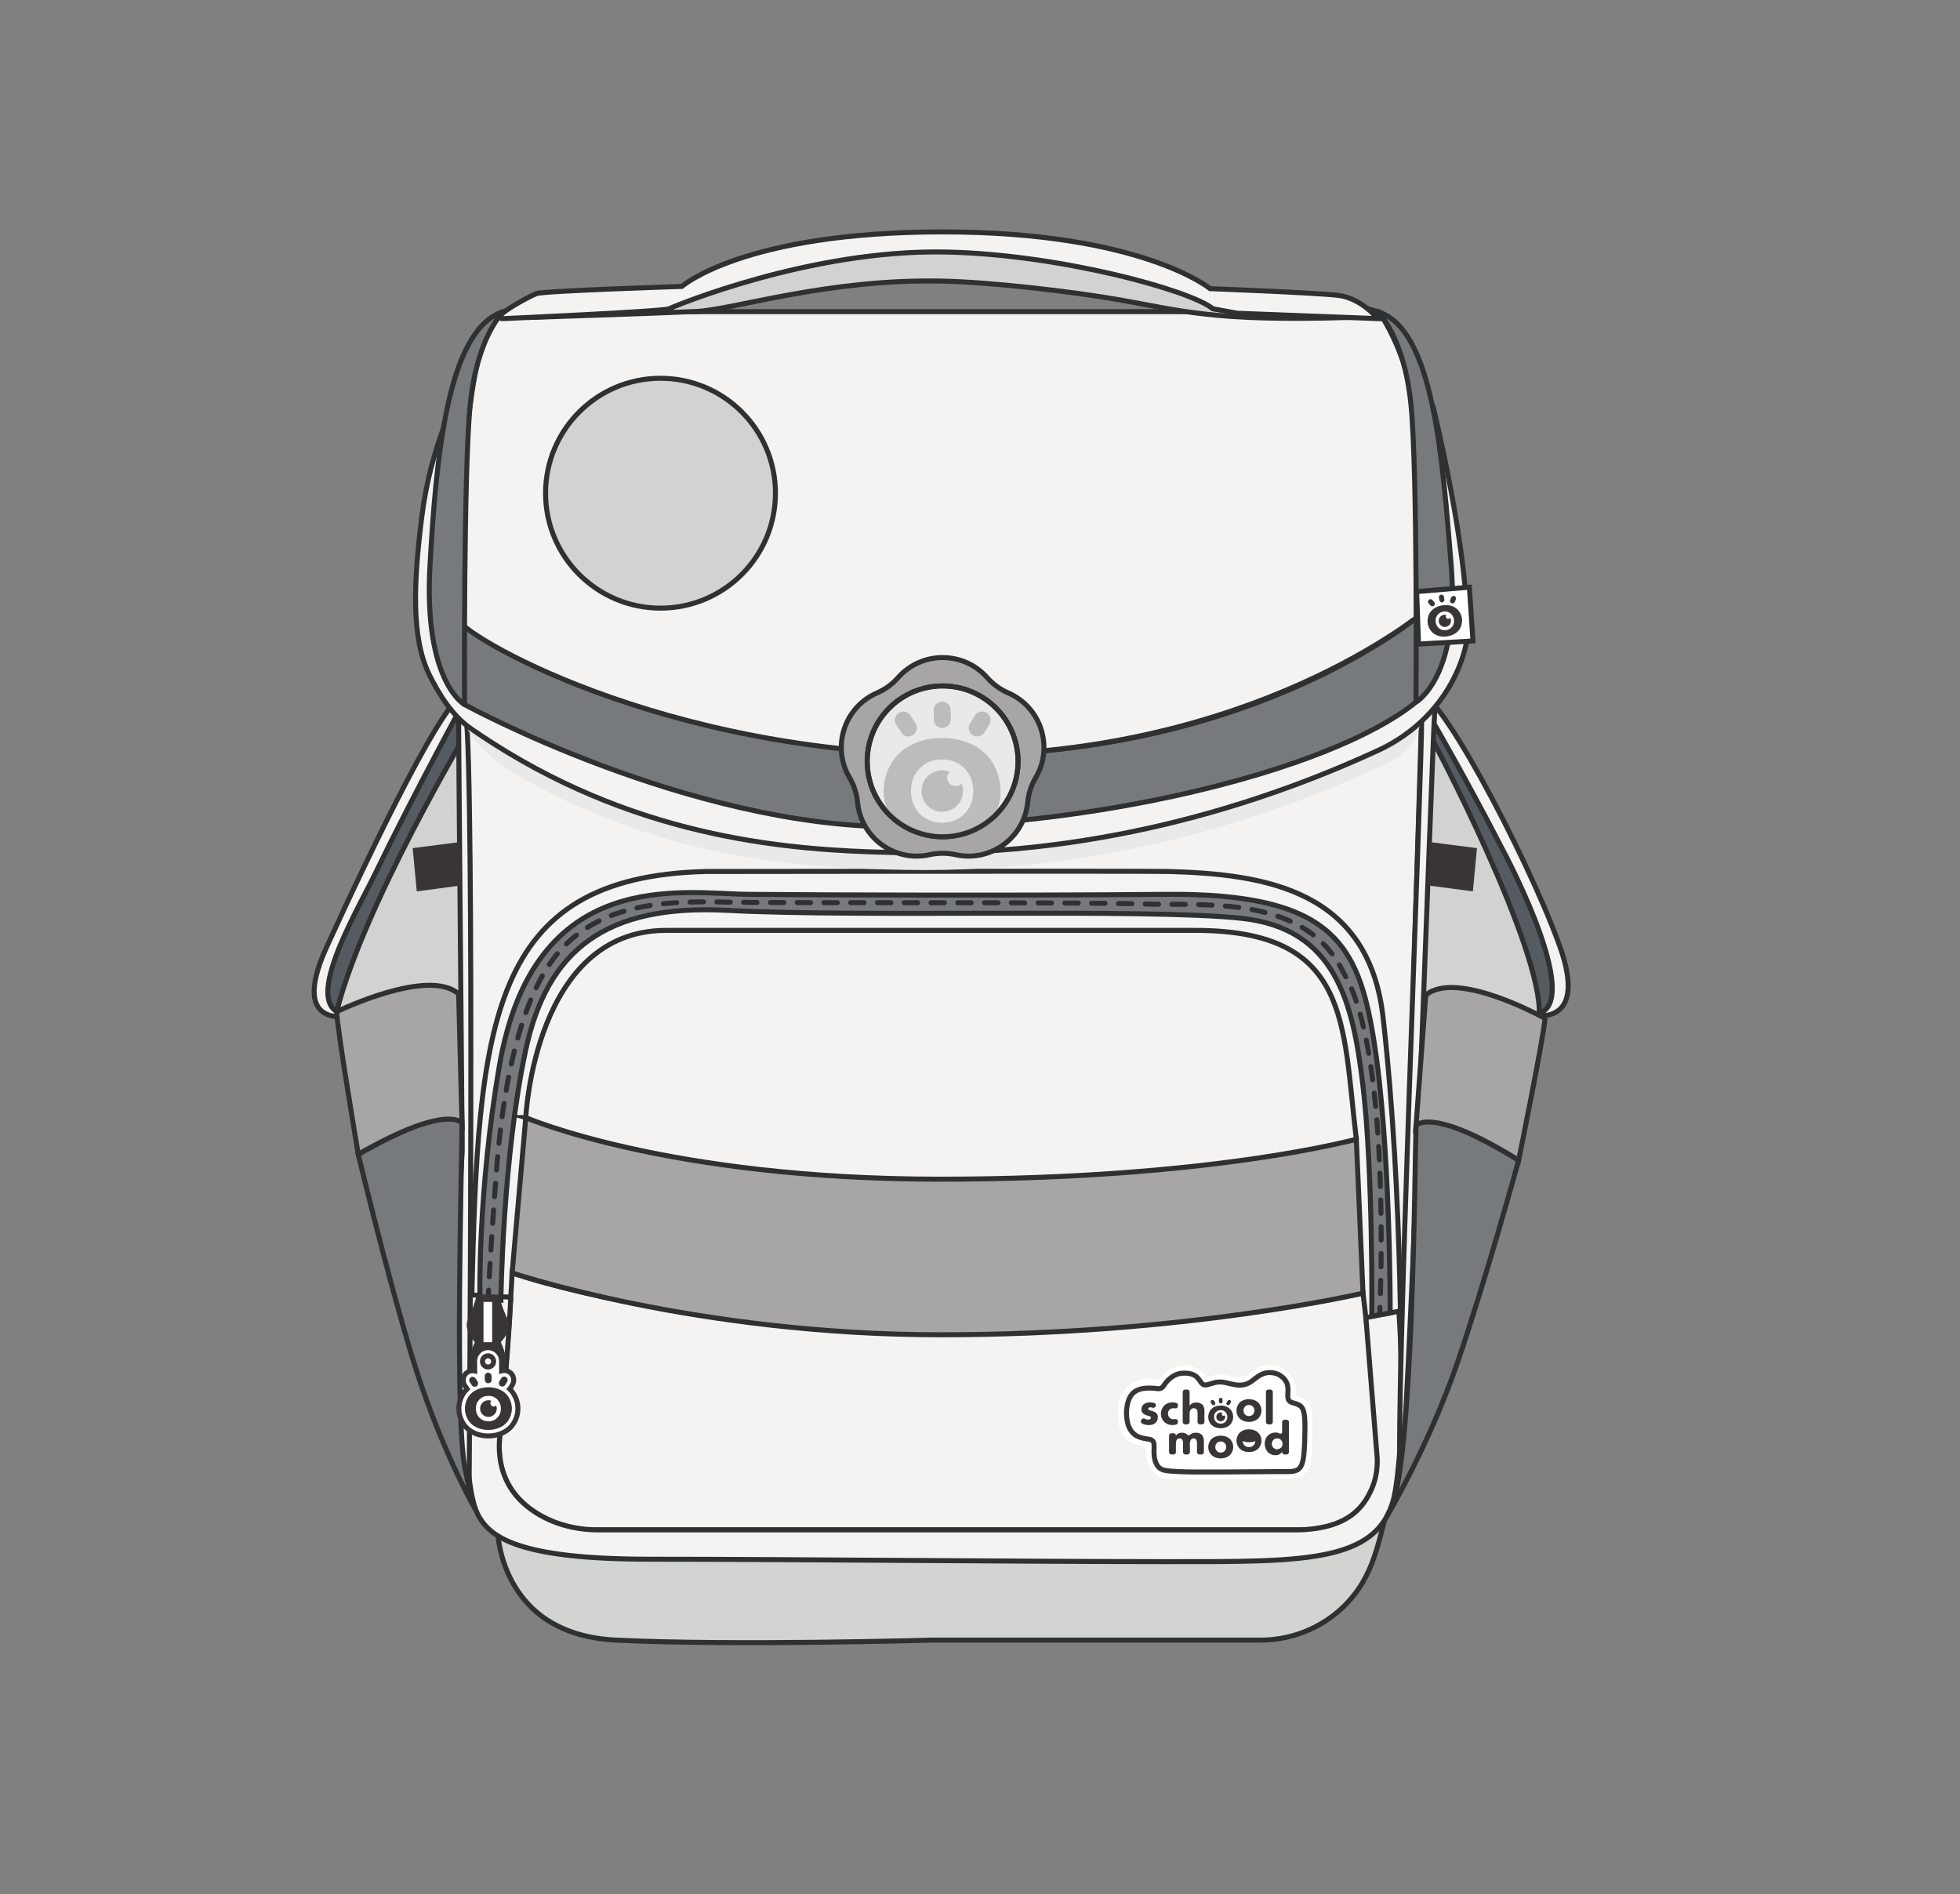 <?xml version="1.0" encoding="UTF-8" standalone="no"?>
<svg
   xmlns:dc="http://purl.org/dc/elements/1.1/"
   xmlns:cc="http://creativecommons.org/ns#"
   xmlns:rdf="http://www.w3.org/1999/02/22-rdf-syntax-ns#"
   xmlns:svg="http://www.w3.org/2000/svg"
   xmlns="http://www.w3.org/2000/svg"
   viewBox="0 0 391.053 377.947"
   height="377.947"
   width="391.053"
   xml:space="preserve"
   id="svg2"
   version="1.1"><rect x="0" y="0" width="391.053" height="377.947" fill="#808080" stroke="none"/><defs
     id="defs6"><clipPath
       id="clipPath220"
       clipPathUnits="userSpaceOnUse"><path
         id="path218"
         d="m 1523.76,1695.67 c 0,-62.35 -50.55,-112.9 -112.9,-112.9 -62.35,0 -112.89,50.55 -112.89,112.9 0,62.35 50.54,112.89 112.89,112.89 62.35,0 112.9,-50.54 112.9,-112.89 z" /></clipPath></defs><g
     transform="matrix(1.333,0,0,-1.333,0,377.947)"
     id="g10"><g
       transform="scale(0.1)"
       id="g12"><path
         id="path14"
         style="fill:#f4f4f4;fill-opacity:1;fill-rule:nonzero;stroke:none"
         d="m 700.664,860.988 96.742,7.563 60.332,418.649 110.246,122.44 h 186.096 632.4 l 166.72,-98.69 43.76,-336.059 33.13,-137.571 84.59,11.578 -19.78,466.392 -54.81,200.81 -231.71,54.44 -741.25,-12 -230.685,-42.44 -97.554,-118.89 -47.411,-242.84 9.184,-293.382" /><path
         id="path16"
         style="fill:#d2d4d1;fill-opacity:1;fill-rule:nonzero;stroke:none"
         d="m 744.395,549.18 c 0,0 -0.434,-160.27 177.625,-168.891 178.06,-8.617 471.76,0 471.76,0 h 492.68 c 62.87,0 121.7,32.699 153.43,86.981 13.78,23.582 21.13,47.261 32.17,91.582 0,0 -1.72,-48.954 -326.22,-45.09 -308.93,3.668 -789.68,0.308 -875.09,5.148 -13.59,0.77 -13.262,-0.14 -26.402,1.93 -27.625,4.351 -83.282,9.051 -99.953,28.34" /><path
         id="path18"
         style="fill:none;stroke:#2f3031;stroke-width:7.5;stroke-linecap:square;stroke-linejoin:bevel;stroke-miterlimit:10;stroke-dasharray:none;stroke-opacity:1"
         d="m 744.395,549.18 c 0,0 -0.434,-160.27 177.625,-168.891 178.06,-8.617 471.76,0 471.76,0 h 492.68 c 62.87,0 121.7,32.699 153.43,86.981 13.78,23.582 21.13,47.261 32.17,91.582 0,0 -1.72,-48.954 -326.22,-45.09 -308.93,3.668 -789.68,0.308 -875.09,5.148 -13.59,0.77 -13.262,-0.14 -26.402,1.93 -27.625,4.351 -83.282,9.051 -99.953,28.34 z" /><path
         id="path20"
         style="fill:#d3d2d2;fill-opacity:1;fill-rule:nonzero;stroke:none"
         d="m 503.969,1320.99 8.785,77.26 173.719,349.05 10.769,-436.04 -193.273,9.73" /><path
         id="path22"
         style="fill:#d3d2d2;fill-opacity:1;fill-rule:nonzero;stroke:none"
         d="m 2312.42,1310.95 -16.83,102.2 -148.56,333.08 -24.13,-434.97 189.52,-0.31" /><path
         id="path24"
         style="fill:#565a61;fill-opacity:1;fill-rule:nonzero;stroke:none"
         d="m 713.793,1764.33 -20.723,29.04 c 0,0 -225.375,-426.3 -216.343,-448.02 9.027,-21.72 27.242,-24.36 27.242,-24.36 39.465,157.93 196.785,421.31 196.785,421.31 0,0 -5.09,19.38 13.039,22.03" /><path
         id="path26"
         style="fill:none;stroke:#2f3031;stroke-width:7.5;stroke-linecap:round;stroke-linejoin:miter;stroke-miterlimit:10;stroke-dasharray:none;stroke-opacity:1"
         d="m 713.793,1764.33 -20.723,29.04 c 0,0 -225.375,-426.3 -216.343,-448.02 9.027,-21.72 27.242,-24.36 27.242,-24.36 39.465,157.93 196.785,421.31 196.785,421.31 0,0 -5.09,19.38 13.039,22.03 z" /><path
         id="path28"
         style="fill:#f4f3f2;fill-opacity:1;fill-rule:nonzero;stroke:none"
         d="m 699.23,1793.37 c -20.722,29.04 -149.695,-242.66 -210.195,-375.31 -60.496,-132.66 43.863,-101.48 43.863,-101.48 -96.441,-9.19 -1.847,147.92 29.379,212.44 58.715,121.31 136.953,264.35 136.953,264.35" /><path
         id="path30"
         style="fill:none;stroke:#2f3031;stroke-width:7.5;stroke-linecap:round;stroke-linejoin:miter;stroke-miterlimit:10;stroke-dasharray:none;stroke-opacity:1"
         d="m 699.23,1793.37 c -20.722,29.04 -149.695,-242.66 -210.195,-375.31 -60.496,-132.66 43.863,-101.48 43.863,-101.48 -96.441,-9.19 -1.847,147.92 29.379,212.44 58.715,121.31 136.953,264.35 136.953,264.35 z" /><path
         id="path32"
         style="fill:#565a61;fill-opacity:1;fill-rule:nonzero;stroke:none"
         d="m 2114.68,1764.33 20.72,29.04 c 0,0 211.78,-385.66 204.12,-438.26 -3.39,-23.28 -35.73,-39.82 -35.73,-39.82 6.22,96.26 -155.76,410.05 -176.14,441.71 0,0 5.16,4.68 -12.97,7.33" /><path
         id="path34"
         style="fill:none;stroke:#2f3031;stroke-width:7.5;stroke-linecap:round;stroke-linejoin:miter;stroke-miterlimit:10;stroke-dasharray:none;stroke-opacity:1"
         d="m 2114.68,1764.33 20.72,29.04 c 0,0 211.78,-385.66 204.12,-438.26 -3.39,-23.28 -35.73,-39.82 -35.73,-39.82 6.22,96.26 -155.76,410.05 -176.14,441.71 0,0 5.16,4.68 -12.97,7.33 z" /><path
         id="path36"
         style="fill:#f4f3f2;fill-opacity:1;fill-rule:nonzero;stroke:none"
         d="m 2122.49,1793.37 c 20.73,29.04 161.45,-235.1 211.28,-372.12 47.09,-129.49 -44.94,-104.67 -44.94,-104.67 97.11,-5.63 -41.51,250.36 -41.51,250.36 -60.48,117.81 -124.83,226.43 -124.83,226.43" /><path
         id="path38"
         style="fill:none;stroke:#2f3031;stroke-width:7.5;stroke-linecap:round;stroke-linejoin:miter;stroke-miterlimit:10;stroke-dasharray:none;stroke-opacity:1"
         d="m 2122.49,1793.37 c 20.73,29.04 161.45,-235.1 211.28,-372.12 47.09,-129.49 -44.94,-104.67 -44.94,-104.67 97.11,-5.63 -41.51,250.36 -41.51,250.36 -60.48,117.81 -124.83,226.43 -124.83,226.43" /><path
         id="path40"
         style="fill:#f4f3f2;fill-opacity:1;fill-rule:nonzero;stroke:none"
         d="m 766.508,929.961 c 0,0 473.752,-171.16 1273.582,-30.34 l 29.08,-247.742 c 0,0 19.7,-106.629 -122.48,-106.629 -142.18,0 -1092.19,0 -1092.19,0 0,0 -119.254,12.922 -106.328,142.18 12.926,129.25 18.336,242.531 18.336,242.531" /><path
         id="path42"
         style="fill:none;stroke:#2f3031;stroke-width:7.5;stroke-linecap:round;stroke-linejoin:miter;stroke-miterlimit:10;stroke-dasharray:none;stroke-opacity:1"
         d="m 766.508,929.961 c 0,0 473.752,-171.16 1273.582,-30.34 l 29.08,-247.742 c 0,0 19.7,-106.629 -122.48,-106.629 -142.18,0 -1092.19,0 -1092.19,0 0,0 -119.254,12.922 -106.328,142.18 12.926,129.25 18.336,242.531 18.336,242.531 z" /><path
         id="path44"
         style="fill:#a7a5a6;fill-opacity:1;fill-rule:nonzero;stroke:none"
         d="M 786.949,1162.43 766.508,929.961 c 0,0 274.642,-92.641 641.782,-92.641 367.14,0 631.8,62.301 631.8,62.301 l -10,230.499 c 0,0 -621.86,-149.108 -1243.141,32.31" /><path
         id="path46"
         style="fill:none;stroke:#2f3031;stroke-width:7.5;stroke-linecap:round;stroke-linejoin:miter;stroke-miterlimit:10;stroke-dasharray:none;stroke-opacity:1"
         d="M 786.949,1162.43 766.508,929.961 c 0,0 274.642,-92.641 641.782,-92.641 367.14,0 631.8,62.301 631.8,62.301 l -10,230.499 c 0,0 -621.86,-149.108 -1243.141,32.31 z" /><path
         id="path48"
         style="fill:#f4f3f2;fill-opacity:1;fill-rule:nonzero;stroke:none"
         d="m 764.492,893.539 -67.25,3.922 c 0,0 -11.144,-268.039 16.977,-327.082 17.789,-37.359 63.781,-68.988 259.816,-68.988 196.035,0 570.025,-3.629 770.165,-3.653 214.9,-0.019 327.44,-3.117 344.67,108.903 17.23,112.019 4.82,265.91 4.82,265.91 l -49.29,-9.563 16.17,-201.16 c 2.18,-18.519 0.18,-37.488 -7.25,-54.59 -12.96,-29.84 -37.85,-61.988 -116.63,-61.988 H 895.938 c -25.93,0 -51.805,4.852 -75.329,15.75 -37.671,17.461 -80,53.461 -72.437,126.43 13.238,127.679 16.32,206.109 16.32,206.109" /><path
         id="path50"
         style="fill:none;stroke:#2f3031;stroke-width:7.5;stroke-linecap:round;stroke-linejoin:miter;stroke-miterlimit:10;stroke-dasharray:none;stroke-opacity:1"
         d="m 764.492,893.539 -67.25,3.922 c 0,0 -11.144,-268.039 16.977,-327.082 17.789,-37.359 63.781,-68.988 259.816,-68.988 196.035,0 570.025,-3.629 770.165,-3.653 214.9,-0.019 327.44,-3.117 344.67,108.903 17.23,112.019 4.82,265.91 4.82,265.91 l -49.29,-9.563 16.17,-201.16 c 2.18,-18.519 0.18,-37.488 -7.25,-54.59 -12.96,-29.84 -37.85,-61.988 -116.63,-61.988 H 895.938 c -25.93,0 -51.805,4.852 -75.329,15.75 -37.671,17.461 -80,53.461 -72.437,126.43 13.238,127.679 16.32,206.109 16.32,206.109 z" /><path
         id="path52"
         style="fill:#f4f3f2;fill-opacity:1;fill-rule:nonzero;stroke:none"
         d="M 2096.53,737.512 2127.65,1757 c -79.71,-43.09 -379.15,-187.42 -719.36,-187.42 -340.21,0 -711.048,198.19 -711.048,198.19 0,0 4.145,-198.19 1.988,-295.13 l 7.004,-575.179 c 9.5,405.999 25.239,625.389 350.226,633.339 0,0 659.74,0.92 693.12,0 143.94,-3.94 298.94,-27.69 320.52,-218.25 31.28,-276.22 26.43,-575.038 26.43,-575.038" /><path
         id="path54"
         style="fill:none;stroke:#2f3031;stroke-width:7.5;stroke-linecap:round;stroke-linejoin:miter;stroke-miterlimit:10;stroke-dasharray:none;stroke-opacity:1"
         d="M 2096.53,737.512 2127.65,1757 c -79.71,-43.09 -379.15,-187.42 -719.36,-187.42 -340.21,0 -711.048,198.19 -711.048,198.19 0,0 4.145,-198.19 1.988,-295.13 l 7.004,-575.179 c 9.5,405.999 25.239,625.389 350.226,633.339 0,0 659.74,0.92 693.12,0 143.94,-3.94 298.94,-27.69 320.52,-218.25 31.28,-276.22 26.43,-575.038 26.43,-575.038 z" /><path
         id="path56"
         style="fill:#f4f3f2;fill-opacity:1;fill-rule:nonzero;stroke:none"
         d="m 697.242,1767.77 c 0,0 -10.769,11.85 -10.769,-20.47 0,-32.31 5.382,-634.95 5.382,-634.95 0,0 -32.164,-509.799 10.364,-489.909 0,0 8.265,1044.869 -4.977,1145.329" /><path
         id="path58"
         style="fill:none;stroke:#2f3031;stroke-width:7.5;stroke-linecap:round;stroke-linejoin:miter;stroke-miterlimit:10;stroke-dasharray:none;stroke-opacity:1"
         d="m 697.242,1767.77 c 0,0 -10.769,11.85 -10.769,-20.47 0,-32.31 5.382,-634.95 5.382,-634.95 0,0 -32.164,-509.799 10.364,-489.909 0,0 8.265,1044.869 -4.977,1145.329 z" /><path
         id="path60"
         style="fill:#f4f3f2;fill-opacity:1;fill-rule:nonzero;stroke:none"
         d="m 2127.65,1757 c 0,0 21.49,28.56 19.53,8.84 -2.76,-27.95 -41.77,-1175.91 -51.06,-1126.59 -8.88,47.059 33.68,1081.12 31.53,1117.75" /><path
         id="path62"
         style="fill:none;stroke:#2f3031;stroke-width:7.5;stroke-linecap:round;stroke-linejoin:miter;stroke-miterlimit:10;stroke-dasharray:none;stroke-opacity:1"
         d="m 2127.65,1757 c 0,0 21.49,28.56 19.53,8.84 -2.76,-27.95 -41.77,-1175.91 -51.06,-1126.59 -8.88,47.059 33.68,1081.12 31.53,1117.75 z" /><path
         id="path64"
         style="fill:#767a7c;fill-opacity:1;fill-rule:nonzero;stroke:none"
         d="m 697.242,631.762 8.992,-46.332 c 0,0 -50.461,90.691 -89.238,218.32 -38.777,127.641 -80.781,303.75 -80.781,303.75 0,0 154.894,88.89 155.265,46.87 0.375,-42.02 -11.953,-459.64 5.762,-522.608" /><path
         id="path66"
         style="fill:none;stroke:#2f3031;stroke-width:7.5;stroke-linecap:round;stroke-linejoin:miter;stroke-miterlimit:10;stroke-dasharray:none;stroke-opacity:1"
         d="m 697.242,631.762 8.992,-46.332 c 0,0 -50.461,90.691 -89.238,218.32 -38.777,127.641 -80.781,303.75 -80.781,303.75 0,0 154.894,88.89 155.265,46.87 0.375,-42.02 -11.953,-459.64 5.762,-522.608 z" /><path
         id="path68"
         style="fill:#a7a5a6;fill-opacity:1;fill-rule:nonzero;stroke:none"
         d="m 503.969,1320.99 c 0,0 137.582,67.01 182.504,26.4 l 5.007,-193.02 c 0,0 -21.492,30.01 -155.265,-46.87 0,0 -32.246,191.15 -32.246,213.49" /><path
         id="path70"
         style="fill:none;stroke:#2f3031;stroke-width:7.5;stroke-linecap:round;stroke-linejoin:miter;stroke-miterlimit:10;stroke-dasharray:none;stroke-opacity:1"
         d="m 503.969,1320.99 c 0,0 137.582,67.01 182.504,26.4 l 5.007,-193.02 c 0,0 -21.492,30.01 -155.265,-46.87 0,0 -32.246,191.15 -32.246,213.49 z" /><path
         id="path72"
         style="fill:#767a7c;fill-opacity:1;fill-rule:nonzero;stroke:none"
         d="m 2079.1,571.281 -3.99,-6.859 c 0,0 64.03,107.09 107.05,233.359 43.03,126.258 90.9,300.869 90.9,300.869 0,0 -151.84,94.02 -153.62,52.04 -1.78,-41.99 -3.71,-523.62 -40.34,-579.409" /><path
         id="path74"
         style="fill:none;stroke:#2f3031;stroke-width:7.5;stroke-linecap:round;stroke-linejoin:bevel;stroke-miterlimit:10;stroke-dasharray:none;stroke-opacity:1"
         d="m 2079.1,571.281 -3.99,-6.859 c 0,0 64.03,107.09 107.05,233.359 43.03,126.258 90.9,300.869 90.9,300.869 0,0 -151.84,94.02 -153.62,52.04 -1.78,-41.99 -3.71,-523.62 -40.34,-579.409 z" /><path
         id="path76"
         style="fill:#a7a5a6;fill-opacity:1;fill-rule:nonzero;stroke:none"
         d="m 2312.42,1310.95 c 0,0 -132.17,73.89 -178.42,34.8 l -14.56,-195.06 c 0,0 22.49,29.27 153.62,-52.04 0,0 38.62,189.97 39.36,212.3" /><path
         id="path78"
         style="fill:none;stroke:#2f3031;stroke-width:7.5;stroke-linecap:round;stroke-linejoin:miter;stroke-miterlimit:10;stroke-dasharray:none;stroke-opacity:1"
         d="m 2312.42,1310.95 c 0,0 -132.17,73.89 -178.42,34.8 l -14.56,-195.06 c 0,0 22.49,29.27 153.62,-52.04 0,0 38.62,189.97 39.36,212.3 z" /><path
         id="path80"
         style="fill:#e9e9e9;fill-opacity:1;fill-rule:nonzero;stroke:none"
         d="m 664.953,2172.21 c -13.918,-37.15 -27.105,-83.3 -33.781,-137.14 -15.442,-124.56 48.035,-233.17 69.582,-292.77 8.168,-15.4 29.996,-42.62 80.129,-71.2 225.677,-128.66 443.017,-135.35 575.177,-137.87 313.29,-5.99 569.14,87.98 723.24,161.01 25.28,11.98 43.08,35.56 47.51,63.19 6.91,43.14 12.78,111.22 -3.08,174.62 0,0 65.91,79.85 21.8,267.05 L 664.953,2172.21" /><path
         id="path82"
         style="fill:#ffffff;fill-opacity:1;fill-rule:nonzero;stroke:none"
         d="m 1941.76,745.738 c -0.6,0.16 -1.2,0.282 -1.76,0.41 0,2.981 0,6.391 0,7.122 0,21.55 -17.52,39.07 -39.05,39.07 h -2 c -15.74,-0.469 -25.87,-9.91 -31.31,-14.981 -0.75,-0.699 -1.61,-1.5 -2.01,-1.808 -1.03,-0.821 -4.73,-2 -10.77,-2 -1.33,0 -2.66,0.058 -3.94,0.187 -2.04,0.192 -4.33,0.742 -7.04,1.391 -4.77,1.152 -10.69,2.562 -18.13,2.562 -6.59,0 -12.28,-1.781 -16.89,-3.203 -0.6,-0.168 -1.16,-0.359 -1.86,-0.566 -0.02,0.027 -0.07,0.066 -0.13,0.148 l -0.1,0.102 c -5.59,5.867 -15.98,16.816 -32.79,17.156 h -0.9 c -20.29,0 -30.92,-12.988 -37.26,-20.758 l -0.15,-0.199 c -0.2,-0.242 -0.42,-0.5 -0.63,-0.762 -0.92,0.071 -2.12,0.34 -2.53,0.461 -5.22,1.219 -10.43,1.91 -15.12,1.95 H 1717 c -10.29,0 -20.31,-4.231 -28.97,-12.27 -9.33,-8.578 -14.39,-20.309 -14.25,-32.922 v -0.226 c -0.02,-0.911 -0.08,-3.391 -0.09,-4.782 l -0.01,-1.121 c -0.13,-11.14 -0.34,-31.84 16.4,-42.75 7.31,-4.758 15.7,-7.5 25.06,-8.14 0,-0.797 0,-1.457 0,-1.848 0,-0.34 0,-0.563 0,-0.563 0,0 0,0 0,0.012 l 0.01,-0.238 c 0.03,-0.66 0.09,-1.422 0.11,-2.313 0.22,-4.879 0.53,-11.55 2.08,-16.898 1.55,-5.313 6.62,-18.313 20.03,-24.031 6,-2.559 15.72,-2.801 15.82,-2.801 h 0.32 c 2.99,0 34.71,-0.027 70.24,-0.027 43.46,0 97.37,0.039 107.66,0.218 l 0.32,0.008 c 14.07,0 25.12,9.551 28.76,18.973 2.55,6.621 3.71,32.379 3.71,39.308 v 29.821 c 0,12.218 0,30.711 -22.44,36.308" /><path
         id="path84"
         style="fill:#393536;fill-opacity:1;fill-rule:nonzero;stroke:none"
         d="m 1842.55,737.68 c -0.15,0.711 -0.58,1.332 -1.18,1.711 -0.63,0.41 -1.34,0.539 -2.05,0.379 -0.72,-0.141 -1.33,-0.571 -1.72,-1.188 l -1.57,-2.492 c -0.4,-0.61 -0.53,-1.352 -0.38,-2.051 0.17,-0.711 0.58,-1.32 1.21,-1.73 0.43,-0.278 0.95,-0.418 1.48,-0.418 0.93,0 1.78,0.468 2.27,1.25 l 1.56,2.5 c 0.4,0.597 0.53,1.328 0.38,2.039" /><path
         id="path86"
         style="fill:#393536;fill-opacity:1;fill-rule:nonzero;stroke:none"
         d="m 1816.99,738.602 c -0.4,0.597 -1.02,1.019 -1.72,1.168 -0.7,0.16 -1.44,0.031 -2.06,-0.379 -0.61,-0.379 -1.03,-1 -1.18,-1.711 -0.16,-0.711 -0.03,-1.442 0.37,-2.039 l 1.62,-2.5 c 0.5,-0.782 1.37,-1.25 2.29,-1.25 0.53,0 1.04,0.14 1.48,0.418 0.62,0.41 1.03,1.019 1.2,1.73 0.14,0.699 0.01,1.441 -0.39,2.051 l -1.61,2.512" /><path
         id="path88"
         style="fill:#393536;fill-opacity:1;fill-rule:nonzero;stroke:none"
         d="m 1829.01,742.25 c -0.5,0.5 -1.18,0.762 -1.95,0.781 -0.71,-0.011 -1.4,-0.312 -1.91,-0.84 -0.5,-0.5 -0.78,-1.191 -0.78,-1.921 l 0.05,-2.989 c 0.02,-0.929 0.49,-1.793 1.28,-2.281 0.43,-0.281 0.93,-0.41 1.45,-0.41 h 0.03 c 0.72,0.019 1.4,0.301 1.92,0.82 0.51,0.539 0.79,1.211 0.76,1.942 l -0.02,2.976 c -0.02,0.731 -0.3,1.422 -0.83,1.922" /><path
         id="path90"
         style="fill:#393536;fill-opacity:1;fill-rule:nonzero;stroke:none"
         d="m 1753.3,690 h 3.28 c 1.93,0 3.47,-1.559 3.47,-3.469 0,-0.062 0.09,-0.101 0.14,-0.019 2.63,3.789 6.4,4.277 8.8,4.277 1.35,0 3.85,-0.141 5.99,-1.437 0.68,-0.403 1.32,-0.883 1.88,-1.461 1.17,-1.2 3.08,-1.25 4.34,-0.172 0.49,0.453 1.05,0.883 1.71,1.269 2.23,1.352 4.28,1.801 6.78,1.801 3.87,0 7,-1.141 8.93,-3 3.07,-2.937 3.29,-7.219 3.29,-9.5 v -16.641 c 0,-1.929 -1.59,-3.5 -3.52,-3.5 h -3.25 c -1.94,0 -3.51,1.571 -3.51,3.5 v 12.641 c 0,1.641 0,4.492 -1.37,6.199 -0.84,1.071 -2.22,1.731 -3.71,1.731 -1.71,0 -3.14,-0.797 -4,-1.93 -1.35,-1.73 -1.57,-4.219 -1.57,-6.301 v -12.34 c 0,-1.929 -1.58,-3.5 -3.52,-3.5 h -3.23 c -1.95,0 -3.53,1.571 -3.53,3.5 v 13.051 c 0,2.16 -0.09,4.672 -1.65,6.231 -1.07,1.07 -2.36,1.289 -3.43,1.289 -1.36,0 -2.58,-0.379 -3.57,-1.289 -1.94,-1.86 -2,-5.442 -2,-6.508 v -12.774 c 0,-1.929 -1.57,-3.5 -3.53,-3.5 h -3.22 c -1.96,0 -3.54,1.571 -3.54,3.5 v 24.832 c 0,1.95 1.58,3.52 3.54,3.52" /><path
         id="path92"
         style="fill:#393536;fill-opacity:1;fill-rule:nonzero;stroke:none"
         d="m 1841.06,657.449 c -2.86,-2.859 -7.71,-5.148 -13.93,-5.148 -6.22,0 -11.08,2.289 -13.94,5.148 -3.21,3.211 -4.79,7.789 -4.79,11.86 0,4.082 1.58,8.652 4.79,11.851 2.86,2.86 7.72,5.149 13.94,5.149 6.22,0 11.07,-2.289 13.93,-5.149 3.21,-3.199 4.79,-7.769 4.79,-11.851 0,-4.071 -1.58,-8.649 -4.79,-11.86 m -19.72,17.86 c -1.51,-1.489 -2.35,-3.43 -2.35,-6 0,-2.93 1.13,-4.778 2.35,-6 1.29,-1.289 3.14,-2.278 5.85,-2.278 2.29,0 4.22,0.789 5.73,2.278 1.49,1.5 2.35,3.429 2.35,6 0,2.57 -0.86,4.511 -2.35,6 -1.51,1.5 -3.44,2.281 -5.79,2.281 -2.36,0 -4.29,-0.781 -5.79,-2.281" /><path
         id="path94"
         style="fill:#393536;fill-opacity:1;fill-rule:nonzero;stroke:none"
         d="m 1883.34,690.691 c -2.85,2.86 -7.71,5.149 -13.93,5.149 -6.2,0 -11.06,-2.289 -13.92,-5.149 -3.21,-3.222 -4.79,-7.781 -4.79,-11.863 0,-4.078 1.58,-8.629 4.79,-11.848 2.86,-2.871 7.72,-5.152 13.92,-5.152 6.22,0 11.08,2.281 13.93,5.152 3.21,3.219 4.79,7.77 4.79,11.848 0,4.082 -1.58,8.641 -4.79,11.863 m -7.17,-18.882 c -1.74,-1.75 -4,-2.668 -6.67,-2.668 -3.18,0 -5.35,1.16 -6.86,2.668 -1.34,1.339 -2.56,3.351 -2.71,6.429 2.33,-1.09 5.71,-1.758 9.48,-1.758 3.77,0 7.16,0.668 9.49,1.758 -0.13,-2.718 -1.09,-4.797 -2.73,-6.429" /><path
         id="path96"
         style="fill:#393536;fill-opacity:1;fill-rule:nonzero;stroke:none"
         d="m 1925.68,658.148 h -3.09 c -1.99,0 -3.6,1.602 -3.6,3.614 0,0.066 -0.1,0.097 -0.15,0.039 -1.6,-2.242 -4.46,-4.742 -9.93,-4.742 -4.71,0 -8.15,1.5 -10.93,4.371 -3.28,3.289 -5,7.859 -5,12.781 0,5.277 1.93,9.641 5,12.57 2.78,2.641 6.72,4.289 11.08,4.289 2.13,0 4.42,-0.422 6.44,-1.558 1.56,-0.883 3.49,0.207 3.49,2.008 v 15.082 c 0,2 1.61,3.609 3.6,3.609 h 3.09 c 1.99,0 3.59,-1.609 3.59,-3.609 v -44.84 c 0,-2.012 -1.6,-3.614 -3.59,-3.614 m -19.62,21.922 c -1.51,-1.422 -2.5,-3.492 -2.5,-6.082 0,-2.34 0.99,-4.418 2.5,-5.84 1.57,-1.5 3.58,-2.218 5.36,-2.218 1.93,0 4.21,0.789 5.86,2.359 1.21,1.133 2.35,3.063 2.35,5.699 0,2.742 -1.06,4.571 -2.29,5.864 -1.63,1.707 -3.56,2.367 -5.78,2.367 -2.07,0 -3.85,-0.571 -5.5,-2.149" /><path
         id="path98"
         style="fill:#393536;fill-opacity:1;fill-rule:nonzero;stroke:none"
         d="m 1729.3,729.602 c -0.88,-1.422 -2.63,-2 -4.21,-1.442 -0.98,0.36 -2.03,0.57 -3.09,0.57 -1.06,0 -2.28,-0.269 -2.92,-0.91 -0.36,-0.359 -0.64,-0.941 -0.64,-1.429 0,-0.731 0.5,-1.153 1.01,-1.442 0.7,-0.418 1.78,-0.64 3.05,-1.058 l 2.72,-0.86 c 1.8,-0.562 3.65,-1.269 5.28,-2.793 1.86,-1.707 2.51,-3.636 2.51,-6.066 0,-4.211 -1.85,-6.922 -3.28,-8.352 -3.15,-3.14 -7,-3.648 -10.36,-3.648 -3.28,0 -6.78,0.558 -10.1,2.437 -1.75,1.012 -2.29,3.243 -1.2,4.93 l 0.61,1 c 0.99,1.59 3.14,2.082 4.78,1.141 0.25,-0.141 0.47,-0.258 0.7,-0.36 1.43,-0.73 2.93,-1.019 4.28,-1.019 0.64,0 2.29,0 3.21,0.711 0.64,0.508 1.08,1.308 1.08,2.09 0,0.558 -0.23,1.277 -1.15,1.859 -0.7,0.41 -1.63,0.699 -3.14,1.141 l -2.58,0.789 c -1.86,0.55 -3.79,1.558 -5.14,2.929 -1.49,1.571 -2.28,3.352 -2.28,5.782 0,3.07 1.2,5.636 3.08,7.347 2.84,2.66 6.7,3.223 9.63,3.223 2.53,0 4.65,-0.363 6.47,-0.902 2.22,-0.68 3.18,-3.282 1.95,-5.25 l -0.27,-0.418" /><path
         id="path100"
         style="fill:#393536;fill-opacity:1;fill-rule:nonzero;stroke:none"
         d="m 1763.09,730.609 c 0,-2.25 -2.1,-3.949 -4.29,-3.429 -0.92,0.23 -1.75,0.281 -2.44,0.281 -3.22,0 -5.13,-1.582 -5.85,-2.289 -1.35,-1.371 -2.36,-3.41 -2.36,-6 0,-2.352 0.86,-4.363 2.15,-5.703 1.57,-1.731 3.92,-2.59 6.2,-2.59 0.68,0 1.41,0.082 2.21,0.25 2.23,0.519 4.38,-1.117 4.38,-3.399 v -1.351 c 0,-1.481 -0.91,-2.828 -2.3,-3.309 -1.9,-0.679 -3.8,-0.898 -5.84,-0.898 -5.37,0 -9.44,1.937 -12.36,4.789 -2.44,2.34 -5.02,6.359 -5.02,12.148 0,5.422 2.3,9.719 5.29,12.563 3.57,3.348 7.8,4.5 12.15,4.5 1.94,0 3.77,-0.25 5.63,-0.82 1.45,-0.461 2.45,-1.832 2.45,-3.364 v -1.379" /><path
         id="path102"
         style="fill:#393536;fill-opacity:1;fill-rule:nonzero;stroke:none"
         d="m 1773.75,755.309 h 3.23 c 1.96,0 3.54,-1.559 3.54,-3.52 v -20.328 c 0,-0.063 0.05,-0.07 0.1,-0.039 1.25,1.519 2.56,2.558 3.75,3.187 2.15,1.121 3.92,1.36 6.22,1.36 2.49,0 6.2,-0.36 8.99,-3.231 2.93,-2.929 3.16,-6.859 3.16,-9.277 V 706.77 c 0,-1.938 -1.59,-3.54 -3.54,-3.54 h -3.24 c -1.94,0 -3.52,1.602 -3.52,3.54 v 12.82 c 0,2.23 -0.07,4.789 -1.71,6.371 -0.93,0.918 -2.51,1.43 -3.99,1.43 -2.23,0 -3.51,-1 -4.09,-1.59 -2.06,-2 -2.13,-5.063 -2.13,-6.629 V 706.77 c 0,-1.938 -1.58,-3.54 -3.54,-3.54 h -3.23 c -1.95,0 -3.53,1.602 -3.53,3.54 v 45.019 c 0,1.961 1.58,3.52 3.53,3.52" /><path
         id="path104"
         style="fill:#393536;fill-opacity:1;fill-rule:nonzero;stroke:none"
         d="m 1883.31,712.078 c -2.86,-2.859 -7.71,-5.137 -13.93,-5.137 -6.22,0 -11.09,2.278 -13.94,5.137 -3.2,3.203 -4.78,7.793 -4.78,11.863 0,4.059 1.58,8.637 4.78,11.84 2.85,2.867 7.72,5.149 13.94,5.149 6.22,0 11.07,-2.282 13.93,-5.149 3.21,-3.203 4.78,-7.781 4.78,-11.84 0,-4.07 -1.57,-8.66 -4.78,-11.863 m -19.72,17.844 c -1.51,-1.5 -2.35,-3.422 -2.35,-5.981 0,-2.929 1.14,-4.781 2.35,-6.011 1.29,-1.289 3.14,-2.282 5.86,-2.282 2.28,0 4.21,0.774 5.71,2.282 1.49,1.511 2.36,3.429 2.36,6.011 0,2.559 -0.87,4.481 -2.36,5.981 -1.5,1.5 -3.43,2.297 -5.78,2.297 -2.36,0 -4.29,-0.797 -5.79,-2.297" /><path
         id="path106"
         style="fill:#393536;fill-opacity:1;fill-rule:nonzero;stroke:none"
         d="m 1841.02,726.262 c -2.86,2.859 -7.71,5.136 -13.93,5.136 -6.22,0 -11.08,-2.277 -13.93,-5.136 -3.2,-3.223 -4.78,-7.782 -4.78,-11.864 0,-4.078 1.58,-8.628 4.78,-11.859 2.85,-2.84 7.71,-5.141 13.93,-5.141 6.22,0 11.07,2.301 13.93,5.141 3.21,3.231 4.79,7.781 4.79,11.859 0,4.082 -1.58,8.641 -4.79,11.864 m -6.87,-19.172 c -1.83,-1.84 -4.19,-2.809 -6.97,-2.809 -3.32,0 -5.59,1.231 -7.17,2.809 -1.48,1.461 -2.87,3.738 -2.87,7.308 0,3.141 1.04,5.512 2.87,7.332 1.84,1.852 4.2,2.801 7.08,2.801 2.87,0 5.23,-0.949 7.06,-2.801 1.84,-1.82 2.88,-4.191 2.88,-7.332 0,-3.128 -1.04,-5.5 -2.88,-7.308" /><path
         id="path108"
         style="fill:#393536;fill-opacity:1;fill-rule:nonzero;stroke:none"
         d="M 1905.09,751.789 V 706.77 c 0,-1.938 -1.58,-3.54 -3.52,-3.54 h -3.24 c -1.96,0 -3.52,1.602 -3.52,3.54 v 45.019 c 0,1.941 1.56,3.52 3.52,3.52 h 3.24 c 1.94,0 3.52,-1.579 3.52,-3.52" /><path
         id="path110"
         style="fill:#393536;fill-opacity:1;fill-rule:nonzero;stroke:none"
         d="m 1831.39,715.988 c -1.48,0 -2.67,1.211 -2.67,2.684 0,0.738 0.32,1.437 0.83,1.93 -0.73,0.277 -1.57,0.457 -2.42,0.457 -3.66,0 -6.63,-2.989 -6.63,-6.649 0,-3.672 2.97,-6.629 6.63,-6.629 3.66,0 6.65,2.957 6.65,6.629 0,0.84 -0.18,1.66 -0.46,2.43 -0.5,-0.52 -1.18,-0.852 -1.93,-0.852" /><path
         id="path112"
         style="fill:none;stroke:#393536;stroke-width:7.5;stroke-linecap:butt;stroke-linejoin:miter;stroke-miterlimit:10;stroke-dasharray:none;stroke-opacity:1"
         d="m 1771.17,779.93 c 28.73,0.859 21.99,-20.692 35.52,-17.418 13.53,3.277 15.14,6.738 34.58,1.566 19.44,-5.168 27.59,0.07 35.37,6.152 7.79,6.079 18.26,14.891 36.19,8.098 28.03,-15.137 4.72,-37.437 21.38,-42.508 16.67,-5.058 20.27,-4.789 18.63,-56.211 -1.65,-51.418 -7.25,-47.007 -41.2,-47.07 -33.96,-0.059 -123.74,-1.348 -145.72,-0.098 -21.97,1.258 -32.29,0.27 -37.07,16.848 -4.79,16.582 4.1,29.84 -9.33,31.731 -13.42,1.902 -24.62,4.3 -30.87,21.152 0,0 -4.21,13.308 -1.92,27.019 3.13,18.719 10.95,32.09 46.29,27.469 3.7,-0.48 7.18,1.692 9.11,4.879 3.51,5.781 13.34,17.922 29.04,18.391 z" /><path
         id="path114"
         style="fill:#e9e9e9;fill-opacity:1;fill-rule:nonzero;stroke:none"
         d="m 1135.11,1140.29 c 0.22,0.61 0.36,1.26 0.27,2 -3.44,30.89 -30.08,47.58 -52.35,65.22 -5.9,4.68 -11.6,9.65 -16.55,15.33 -5.2,5.99 -9.25,12.87 -13.21,19.7 -8.25,14.25 -17.2,26.9 -28.81,38.63 -11.17,11.29 -22.46,22.46 -33.745,33.65 -0.012,0.03 -0.012,0.05 -0.031,0.08 -7.719,16.17 -31.481,16.49 -42.379,3.69 -13.602,-15.97 -7.43,-38.66 5.351,-52.89 15.199,-16.91 37.707,-24.67 54.274,-40.04 8.61,-7.99 16.36,-16.85 24.85,-24.96 8.32,-7.95 17.26,-15.23 26.53,-22.05 18.48,-13.62 38.37,-25.14 58.37,-36.36 5.84,-0.44 11.68,-0.97 17.43,-2" /><path
         id="path116"
         style="fill:#e9e9e9;fill-opacity:1;fill-rule:nonzero;stroke:none"
         d="m 1041.16,1159.31 c -12.08,8.91 -19.36,22.61 -28.02,34.52 -5.52,7.59 -11.72,14.82 -19.167,20.33 -0.45,0.83 -1.118,1.6 -2.137,2.2 -2.512,1.5 -5.031,2.99 -7.551,4.49 -2.242,1.33 -4.512,2.92 -7.172,3.2 -6.179,0.63 -9.918,-4.68 -8.988,-10.39 0.789,-4.84 4.359,-8.73 7.25,-12.51 3.48,-4.56 7.098,-9.02 10.809,-13.39 8.91,-10.48 17.906,-22.1 29.156,-30.04 0.02,0 0.03,0 0.04,0 0.46,-0.01 0.92,-0.09 1.37,-0.17 0.11,-0.02 0.22,-0.05 0.33,-0.09 0.16,-0.04 0.32,-0.08 0.47,-0.12 0.06,-0.01 0.12,-0.02 0.18,-0.04 0.98,-0.11 1.95,-0.19 2.91,-0.35 6.65,-0.88 13.22,-2.29 19.81,-3.61 0.16,-0.02 0.33,-0.02 0.49,-0.03 0.47,-0.05 0.88,-0.18 1.28,-0.32 0.23,-0.05 0.46,-0.1 0.7,-0.14 0.22,-0.03 0.44,-0.08 0.66,-0.11 0.64,2.17 0.06,4.74 -2.42,6.57" /><path
         id="path118"
         style="fill:#e9e9e9;fill-opacity:1;fill-rule:nonzero;stroke:none"
         d="m 1772.64,1261.56 c -8.18,17.42 -33.75,13.44 -48.45,9.75 -10.47,-2.63 -20.58,-6.48 -30.89,-9.67 -10.56,-3.28 -21.39,-5.69 -32.35,-7.19 -22.18,-3.03 -44.75,-2.64 -67.03,-1.15 -24.9,1.66 -49.64,5.26 -74.54,6.75 -22.97,1.37 -46.4,-0.17 -67.16,-10.92 -2.69,-1.4 -3.31,-3.87 -2.67,-6.1 -1.39,-3.51 0.11,-7.95 5.06,-7.77 47.92,1.68 95.9,1.69 143.82,-0.05 23.59,-0.86 47.13,-2.43 70.7,-3.66 22.08,-1.15 44.28,-1.41 66.18,2.08 12.5,1.99 47.03,7.27 37.33,27.93" /><path
         id="path120"
         style="fill:#f4f3f2;fill-opacity:1;fill-rule:nonzero;stroke:none"
         d="m 664.953,2197.79 c -13.918,-37.15 -27.105,-83.3 -33.781,-137.14 -11.801,-95.2 -16.145,-178.92 11.191,-234.88 14.418,-29.51 34.789,-61.78 61.68,-80.53 21.66,-15.11 47.375,-31.76 76.84,-48.56 225.677,-128.66 443.017,-135.35 575.177,-137.87 302.47,-5.78 551.4,81.61 706.91,153.37 53.63,24.75 97.09,67.97 119.86,122.46 13.2,31.58 20.55,68.19 11.22,105.47 0,0 -4.41,97.37 -48.52,284.57 L 664.953,2197.79" /><path
         id="path122"
         style="fill:none;stroke:#2f3031;stroke-width:7.5;stroke-linecap:round;stroke-linejoin:miter;stroke-miterlimit:10;stroke-dasharray:none;stroke-opacity:1"
         d="m 664.953,2197.79 c -13.918,-37.15 -27.105,-83.3 -33.781,-137.14 -11.801,-95.2 -16.145,-178.92 11.191,-234.88 14.418,-29.51 34.789,-61.78 61.68,-80.53 21.66,-15.11 47.375,-31.76 76.84,-48.56 225.677,-128.66 443.017,-135.35 575.177,-137.87 302.47,-5.78 551.4,81.61 706.91,153.37 53.63,24.75 97.09,67.97 119.86,122.46 13.2,31.58 20.55,68.19 11.22,105.47 0,0 -4.41,97.37 -48.52,284.57 z" /><path
         id="path124"
         style="fill:#767a7c;fill-opacity:1;fill-rule:nonzero;stroke:none"
         d="m 684.543,1909.95 10.773,-129.26 c 0,0 333.904,-183.11 646.264,-183.11 312.36,0 674.27,90.48 788.45,196.04 v 124.94 c 0,0 -245.58,-213.26 -697.97,-213.26 -452.388,0 -747.517,204.65 -747.517,204.65" /><path
         id="path126"
         style="fill:none;stroke:#2f3031;stroke-width:7.5;stroke-linecap:round;stroke-linejoin:miter;stroke-miterlimit:10;stroke-dasharray:none;stroke-opacity:1"
         d="m 684.543,1909.95 10.773,-129.26 c 0,0 333.904,-183.11 646.264,-183.11 312.36,0 674.27,90.48 788.45,196.04 v 124.94 c 0,0 -245.58,-213.26 -697.97,-213.26 -452.388,0 -747.517,204.65 -747.517,204.65 z" /><path
         id="path128"
         style="fill:#f4f3f2;fill-opacity:1;fill-rule:nonzero;stroke:none"
         d="m 684.543,1909.95 c 0,0 2.156,448.07 68.934,458.85 H 2063.25 c 0,0 101.24,-127.1 66.78,-450.24 0,0 -254.2,-213.26 -697.97,-213.26 -443.771,0 -747.775,183.14 -747.517,204.65" /><path
         id="path130"
         style="fill:none;stroke:#2f3031;stroke-width:7.5;stroke-linecap:round;stroke-linejoin:miter;stroke-miterlimit:10;stroke-dasharray:none;stroke-opacity:1"
         d="m 684.543,1909.95 c 0,0 2.156,448.07 68.934,458.85 H 2063.25 c 0,0 101.24,-127.1 66.78,-450.24 0,0 -254.2,-213.26 -697.97,-213.26 -443.771,0 -747.775,183.14 -747.517,204.65 z" /><path
         id="path132"
         style="fill:#767a7c;fill-opacity:1;fill-rule:nonzero;stroke:none"
         d="m 695.316,1780.69 c 0,0 -61.683,33.11 -51.703,208.96 9.055,159.52 25.852,353.3 109.864,379.15 0,0 -39.188,-36.43 -49.571,-137.87 -10.383,-101.45 -8.59,-450.24 -8.59,-450.24" /><path
         id="path134"
         style="fill:none;stroke:#2f3031;stroke-width:7.5;stroke-linecap:square;stroke-linejoin:bevel;stroke-miterlimit:10;stroke-dasharray:none;stroke-opacity:1"
         d="m 695.316,1780.69 c 0,0 -61.683,33.11 -51.703,208.96 9.055,159.52 25.852,353.3 109.864,379.15 0,0 -39.188,-36.43 -49.571,-137.87 -10.383,-101.45 -8.59,-450.24 -8.59,-450.24 z" /><path
         id="path136"
         style="fill:#767a7c;fill-opacity:1;fill-rule:nonzero;stroke:none"
         d="m 2119.38,1784.4 c 0,0 66.46,37.25 52.63,205.25 -13.11,159.24 -25.85,353.3 -109.86,379.15 0,0 39.18,-36.43 49.57,-137.87 10.38,-101.45 7.66,-446.53 7.66,-446.53" /><path
         id="path138"
         style="fill:none;stroke:#2f3031;stroke-width:7.5;stroke-linecap:round;stroke-linejoin:miter;stroke-miterlimit:10;stroke-dasharray:none;stroke-opacity:1"
         d="m 2119.38,1784.4 c 0,0 66.46,37.25 52.63,205.25 -13.11,159.24 -25.85,353.3 -109.86,379.15 0,0 39.18,-36.43 49.57,-137.87 10.38,-101.45 7.66,-446.53 7.66,-446.53 z" /><path
         id="path140"
         style="fill:#d3d2d2;fill-opacity:1;fill-rule:nonzero;stroke:none"
         d="m 790.219,2360.09 c 0,0 195.918,6.33 251.921,9.01 56.01,2.67 196.93,49.31 368.72,45.44 72.89,-1.64 190.7,-15.13 265.09,-28.09 87.78,-15.27 138.92,-32.7 341.73,-26.36 l -202.17,13.02 c 0,0 -125.15,104.31 -411.56,104.31 0,0 -113.48,-16.08 -218.57,-39.48 -105.09,-23.4 -184.17,-64.83 -184.17,-64.83 l -210.991,-13.02" /><path
         id="path142"
         style="fill:none;stroke:#2f3031;stroke-width:7.5;stroke-linecap:round;stroke-linejoin:miter;stroke-miterlimit:10;stroke-dasharray:none;stroke-opacity:1"
         d="m 790.219,2360.09 c 0,0 195.918,6.33 251.921,9.01 56.01,2.67 196.93,49.31 368.72,45.44 72.89,-1.64 190.7,-15.13 265.09,-28.09 87.78,-15.27 138.92,-32.7 341.73,-26.36 l -202.17,13.02 c 0,0 -125.15,104.31 -411.56,104.31 0,0 -113.48,-16.08 -218.57,-39.48 -105.09,-23.4 -184.17,-64.83 -184.17,-64.83 z" /><path
         id="path144"
         style="fill:#f4f3f2;fill-opacity:1;fill-rule:nonzero;stroke:none"
         d="m 753.477,2358.38 c 0,0 239.121,10.72 247.733,14.73 8.62,4.02 211.35,88.71 413,85 170.16,-3.14 366.83,-56.88 401.3,-85 l 36.62,-6.69 210.02,-8.04 c 0,0 -24.76,30.8 -59.22,34.82 -34.47,4.02 -191.73,10.05 -191.73,10.05 0,0 -102.71,84.94 -400.34,84.94 -297.63,0 -390.26,-81.6 -390.26,-81.6 0,0 -206.803,-6.69 -217.577,-10.71 -10.769,-4.02 -73.242,-37.5 -49.546,-37.5" /><path
         id="path146"
         style="fill:none;stroke:#2f3031;stroke-width:7.5;stroke-linecap:round;stroke-linejoin:miter;stroke-miterlimit:10;stroke-dasharray:none;stroke-opacity:1"
         d="m 753.477,2358.38 c 0,0 239.121,10.72 247.733,14.73 8.62,4.02 211.35,88.71 413,85 170.16,-3.14 366.83,-56.88 401.3,-85 l 36.62,-6.69 210.02,-8.04 c 0,0 -24.76,30.8 -59.22,34.82 -34.47,4.02 -191.73,10.05 -191.73,10.05 0,0 -102.71,84.94 -400.34,84.94 -297.63,0 -390.26,-81.6 -390.26,-81.6 0,0 -206.803,-6.69 -217.577,-10.71 -10.769,-4.02 -73.242,-37.5 -49.546,-37.5 z" /><path
         id="path148"
         style="fill:#ffffff;fill-opacity:1;fill-rule:nonzero;stroke:none"
         d="m 2204.69,1875.87 -81.55,-4.65 -2.76,78.57 78.91,6.58 5.4,-80.5" /><path
         id="path150"
         style="fill:none;stroke:#2f3031;stroke-width:7.5;stroke-linecap:butt;stroke-linejoin:miter;stroke-miterlimit:10;stroke-dasharray:none;stroke-opacity:1"
         d="m 2204.69,1875.87 -81.55,-4.65 -2.76,78.57 78.91,6.58 z" /><path
         id="path152"
         style="fill:#393536;fill-opacity:1;fill-rule:nonzero;stroke:none"
         d="m 2179.16,1940.89 c -0.33,0.94 -1.04,1.69 -1.94,2.11 -0.93,0.43 -1.94,0.46 -2.88,0.11 -0.97,-0.34 -1.71,-1.04 -2.13,-1.96 l -1.67,-3.72 c -0.42,-0.92 -0.44,-1.95 -0.11,-2.88 0.36,-0.93 1.05,-1.69 1.98,-2.13 0.66,-0.31 1.38,-0.4 2.1,-0.29 1.29,0.18 2.36,0.97 2.9,2.15 l 1.64,3.73 c 0.43,0.9 0.45,1.92 0.11,2.88" /><path
         id="path154"
         style="fill:#393536;fill-opacity:1;fill-rule:nonzero;stroke:none"
         d="m 2144,1937.16 c -0.67,0.74 -1.59,1.19 -2.59,1.27 -1,0.07 -1.98,-0.24 -2.74,-0.92 -0.76,-0.65 -1.23,-1.57 -1.3,-2.56 -0.08,-1.02 0.26,-1.99 0.92,-2.74 l 2.7,-3.11 c 0.84,-0.98 2.11,-1.44 3.37,-1.26 0.73,0.1 1.4,0.39 1.95,0.87 0.75,0.67 1.21,1.6 1.29,2.59 0.08,0.99 -0.25,1.97 -0.9,2.74 l -2.7,3.12" /><path
         id="path156"
         style="fill:#393536;fill-opacity:1;fill-rule:nonzero;stroke:none"
         d="m 2159.73,1944.49 c -0.8,0.59 -1.75,0.79 -2.8,0.69 -0.99,-0.16 -1.86,-0.69 -2.46,-1.5 -0.59,-0.81 -0.84,-1.81 -0.7,-2.81 l 0.66,-4.08 c 0.19,-1.25 1.01,-2.34 2.19,-2.87 0.64,-0.29 1.35,-0.38 2.06,-0.28 l 0.05,0.01 c 0.98,0.15 1.87,0.68 2.47,1.51 0.58,0.82 0.82,1.79 0.66,2.79 l -0.63,4.08 c -0.14,0.98 -0.67,1.88 -1.5,2.46" /><path
         id="path158"
         style="fill:#393536;fill-opacity:1;fill-rule:nonzero;stroke:none"
         d="m 2179.29,1924.95 c -4.47,3.36 -11.54,5.52 -20.05,4.31 -8.53,-1.21 -14.74,-5.26 -18.1,-9.74 -3.76,-5.04 -5.01,-11.58 -4.22,-17.15 0.8,-5.59 3.83,-11.53 8.84,-15.32 4.47,-3.33 11.57,-5.54 20.09,-4.32 8.52,1.2 14.69,5.3 18.06,9.74 3.76,5.04 5.03,11.6 4.24,17.18 -0.79,5.58 -3.84,11.51 -8.86,15.3 m -5.66,-27.6 c -2.16,-2.85 -5.2,-4.66 -9.02,-5.21 -4.53,-0.64 -7.87,0.61 -10.34,2.46 -2.31,1.71 -4.67,4.58 -5.37,9.47 -0.6,4.28 0.36,7.73 2.52,10.6 2.16,2.87 5.2,4.63 9.15,5.2 3.92,0.56 7.34,-0.29 10.21,-2.45 2.87,-2.15 4.75,-5.19 5.36,-9.47 0.62,-4.3 -0.35,-7.74 -2.51,-10.6" /><path
         id="path160"
         style="fill:#393536;fill-opacity:1;fill-rule:nonzero;stroke:none"
         d="m 2168.11,1909.01 c -2.02,-0.29 -3.88,1.13 -4.17,3.15 -0.15,1.04 0.14,2.03 0.75,2.79 -1.07,0.25 -2.23,0.32 -3.39,0.15 -5.02,-0.71 -8.5,-5.36 -7.79,-10.36 0.71,-5.04 5.35,-8.52 10.37,-7.8 5.01,0.71 8.52,5.35 7.8,10.38 -0.16,1.14 -0.56,2.24 -1.1,3.22 -0.57,-0.8 -1.43,-1.38 -2.47,-1.53" /><path
         id="path162"
         style="fill:#d3d2d2;fill-opacity:1;fill-rule:nonzero;stroke:none"
         d="m 1160.65,2097.05 c 0,-95.02 -77.03,-172.04 -172.045,-172.04 -95.007,0 -172.039,77.02 -172.039,172.04 0,95.01 77.032,172.04 172.039,172.04 95.015,0 172.045,-77.03 172.045,-172.04" /><path
         id="path164"
         style="fill:none;stroke:#2f3031;stroke-width:7.5;stroke-linecap:butt;stroke-linejoin:miter;stroke-miterlimit:10;stroke-dasharray:none;stroke-opacity:1"
         d="m 1160.65,2097.05 c 0,-95.02 -77.03,-172.04 -172.045,-172.04 -95.007,0 -172.039,77.02 -172.039,172.04 0,95.01 77.032,172.04 172.039,172.04 95.015,0 172.045,-77.03 172.045,-172.04 z" /><path
         id="path166"
         style="fill:#f4f3f2;fill-opacity:1;fill-rule:nonzero;stroke:none"
         d="m 2030.09,1130.12 c -21.02,173.12 -7.66,312.52 -241.03,312.52 H 1555.7 c 0,0 -361.6,0 -558.716,0 -197.109,0 -210.035,-280.21 -210.035,-280.21 0,0 212.699,-92.19 620.111,-92.19 407.41,0 623.03,59.88 623.03,59.88" /><path
         id="path168"
         style="fill:none;stroke:#2f3031;stroke-width:7.5;stroke-linecap:round;stroke-linejoin:miter;stroke-miterlimit:10;stroke-dasharray:none;stroke-opacity:1"
         d="m 2030.09,1130.12 c -21.02,173.12 -7.66,312.52 -241.03,312.52 H 1555.7 c 0,0 -361.6,0 -558.716,0 -197.109,0 -210.035,-280.21 -210.035,-280.21 0,0 212.699,-92.19 620.111,-92.19 407.41,0 623.03,59.88 623.03,59.88" /><path
         id="path170"
         style="fill:#767a7c;fill-opacity:1;fill-rule:nonzero;stroke:none"
         d="m 749.711,889.25 c 0,0 2.621,214.41 37.238,374.8 32.156,149 119.496,218.3 301.741,208.59 200.6,-10.69 626.88,3.18 768.88,-11.83 142.01,-15.01 167.69,-126.07 182.52,-251.67 15.28,-129.3 13.14,-343.941 13.14,-343.941 l 27.51,4.84 c 0,0 0.7,254.831 -24.86,410.731 -23.24,141.74 -62.54,218.13 -311.44,215.83 -217.04,-2 -498.67,-1.11 -623.81,0 -99.47,0.88 -321.802,44.28 -373.439,-257.97 C 714.98,1050.07 718.332,893.969 718.332,893.969 l 31.379,-4.719" /><path
         id="path172"
         style="fill:none;stroke:#2f3031;stroke-width:7.5;stroke-linecap:round;stroke-linejoin:miter;stroke-miterlimit:10;stroke-dasharray:none;stroke-opacity:1"
         d="m 749.711,889.25 c 0,0 2.621,214.41 37.238,374.8 32.156,149 119.496,218.3 301.741,208.59 200.6,-10.69 626.88,3.18 768.88,-11.83 142.01,-15.01 167.69,-126.07 182.52,-251.67 15.28,-129.3 13.14,-343.941 13.14,-343.941 l 27.51,4.84 c 0,0 0.7,254.831 -24.86,410.731 -23.24,141.74 -62.54,218.13 -311.44,215.83 -217.04,-2 -498.67,-1.11 -623.81,0 -99.47,0.88 -321.802,44.28 -373.439,-257.97 C 714.98,1050.07 718.332,893.969 718.332,893.969 Z" /><path
         id="path174"
         style="fill:none;stroke:#2f3031;stroke-width:7.5;stroke-linecap:round;stroke-linejoin:miter;stroke-miterlimit:10;stroke-dasharray:none;stroke-opacity:1"
         d="m 730.984,894.219 c 0,0 0.09,3.109 0.395,9.961" /><path
         id="path176"
         style="fill:none;stroke:#2f3031;stroke-width:7.5;stroke-linecap:round;stroke-linejoin:miter;stroke-miterlimit:10;stroke-dasharray:20.034, 20.034;stroke-dashoffset:0;stroke-opacity:1"
         d="m 732.359,924.148 c 1.528,28.59 4.645,79.542 10.879,160.712 7.86,102.33 30.141,258.68 98.168,331.05 66.145,70.36 164.174,70.78 249.234,69 85.06,-1.79 519.97,0.38 616.68,-2.7 96.71,-3.09 247.02,14.9 303.51,-102.89 63.41,-103.26 57.71,-409.5 54.99,-490.781" /><path
         id="path178"
         style="fill:none;stroke:#2f3031;stroke-width:7.5;stroke-linecap:round;stroke-linejoin:miter;stroke-miterlimit:10;stroke-dasharray:none;stroke-opacity:1"
         d="m 2065.46,878.488 c -0.25,-6.449 -0.42,-9.949 -0.42,-9.949" /><path
         id="path180"
         style="fill:#ffffff;fill-opacity:1;fill-rule:nonzero;stroke:none"
         d="m 730.559,789.07 c -4.645,-0.031 -8.426,3.711 -8.465,8.348 -0.024,4.633 3.707,8.434 8.344,8.461 4.636,0.031 8.433,-3.707 8.453,-8.348 0.039,-4.633 -3.696,-8.429 -8.332,-8.461 m 32.789,-33.308 c -0.137,0.129 -0.278,0.25 -0.422,0.379 0.32,0.398 0.617,0.8 0.883,1.23 l 2.933,4.789 c 1.985,3.168 2.641,6.93 1.821,10.61 -0.829,3.691 -3.04,6.832 -6.208,8.851 -2.32,1.481 -4.976,2.25 -7.71,2.231 -1.012,0 -2.043,-0.133 -2.977,-0.332 -0.297,-0.079 -0.582,-0.149 -0.871,-0.231 l -0.129,14.981 c -0.094,5.371 -2.277,10.378 -6.164,14.148 -3.707,3.562 -8.672,5.551 -13.988,5.613 v 0 h -0.352 c -5.406,-0.101 -10.43,-2.301 -14.133,-6.16 -3.715,-3.859 -5.722,-8.941 -5.633,-14.402 l 0.137,-14.309 c -0.062,0.012 -0.125,0.031 -0.195,0.051 -3.695,0.789 -7.613,0.039 -10.688,-1.992 -3.175,-2.071 -5.359,-5.258 -6.129,-8.981 -0.781,-3.738 -0.054,-7.527 2.028,-10.668 l 3.062,-4.66 c 0.16,-0.25 0.34,-0.488 0.508,-0.738 -0.297,-0.293 -0.617,-0.57 -0.906,-0.863 -7.235,-7.34 -11.516,-18.09 -11.445,-28.758 0.078,-10.672 4.5,-21.352 11.847,-28.59 7.883,-7.77 19.77,-12.18 32.649,-12.09 12.879,0.09 24.711,4.66 32.484,12.551 7.242,7.348 11.52,18.09 11.445,28.738 -0.074,10.66 -4.5,21.352 -11.847,28.602" /><path
         id="path182"
         style="fill:none;stroke:#393536;stroke-width:7.5;stroke-linecap:butt;stroke-linejoin:miter;stroke-miterlimit:10;stroke-dasharray:none;stroke-opacity:1"
         d="m 730.559,789.07 c -4.645,-0.031 -8.426,3.711 -8.465,8.348 -0.024,4.633 3.707,8.434 8.344,8.461 4.636,0.031 8.433,-3.707 8.453,-8.348 0.039,-4.633 -3.696,-8.429 -8.332,-8.461 m 32.789,-33.308 c -0.137,0.129 -0.278,0.25 -0.422,0.379 0.32,0.398 0.617,0.8 0.883,1.23 l 2.933,4.789 c 1.985,3.168 2.641,6.93 1.821,10.61 -0.829,3.691 -3.04,6.832 -6.208,8.851 -2.32,1.481 -4.976,2.25 -7.71,2.231 -1.012,0 -2.043,-0.133 -2.977,-0.332 -0.297,-0.079 -0.582,-0.149 -0.871,-0.231 l -0.129,14.981 c -0.094,5.371 -2.277,10.378 -6.164,14.148 -3.707,3.562 -8.672,5.551 -13.988,5.613 v 0 h -0.352 c -5.406,-0.101 -10.43,-2.301 -14.133,-6.16 -3.715,-3.859 -5.722,-8.941 -5.633,-14.402 l 0.137,-14.309 c -0.062,0.012 -0.125,0.031 -0.195,0.051 -3.695,0.789 -7.613,0.039 -10.688,-1.992 -3.175,-2.071 -5.359,-5.258 -6.129,-8.981 -0.781,-3.738 -0.054,-7.527 2.028,-10.668 l 3.062,-4.66 c 0.16,-0.25 0.34,-0.488 0.508,-0.738 -0.297,-0.293 -0.617,-0.57 -0.906,-0.863 -7.235,-7.34 -11.516,-18.09 -11.445,-28.758 0.078,-10.672 4.5,-21.352 11.847,-28.59 7.883,-7.77 19.77,-12.18 32.649,-12.09 12.879,0.09 24.711,4.66 32.484,12.551 7.242,7.348 11.52,18.09 11.445,28.738 -0.074,10.66 -4.5,21.352 -11.847,28.602" /><path
         id="path184"
         style="fill:#393536;fill-opacity:1;fill-rule:nonzero;stroke:none"
         d="m 759.727,770.789 c -0.293,1.34 -1.094,2.481 -2.247,3.199 -1.16,0.742 -2.531,0.992 -3.867,0.684 -1.34,-0.293 -2.476,-1.09 -3.211,-2.262 l -2.894,-4.711 c -0.738,-1.16 -0.969,-2.527 -0.68,-3.859 0.305,-1.34 1.094,-2.481 2.254,-3.211 0.836,-0.527 1.797,-0.809 2.785,-0.797 1.754,0.008 3.36,0.906 4.297,2.387 l 2.887,4.711 c 0.73,1.16 0.969,2.531 0.676,3.859" /><path
         id="path186"
         style="fill:#393536;fill-opacity:1;fill-rule:nonzero;stroke:none"
         d="m 711.691,772.148 c -0.75,1.153 -1.902,1.93 -3.25,2.211 -1.336,0.282 -2.699,0.032 -3.839,-0.73 -1.153,-0.75 -1.938,-1.899 -2.219,-3.238 -0.285,-1.332 -0.024,-2.711 0.734,-3.852 l 3.071,-4.68 c 0.957,-1.461 2.578,-2.328 4.316,-2.32 0.992,0 1.949,0.301 2.766,0.832 1.16,0.758 1.933,1.91 2.222,3.25 0.27,1.34 0.024,2.707 -0.73,3.848 l -3.071,4.679" /><path
         id="path188"
         style="fill:#393536;fill-opacity:1;fill-rule:nonzero;stroke:none"
         d="m 734.23,779.18 c -0.957,0.922 -2.214,1.41 -3.644,1.441 -1.371,-0.043 -2.656,-0.601 -3.59,-1.582 -0.957,-0.988 -1.469,-2.277 -1.445,-3.648 l 0.121,-5.59 c 0.043,-1.762 0.941,-3.36 2.441,-4.262 0.809,-0.508 1.75,-0.789 2.711,-0.777 h 0.078 c 1.364,0.027 2.633,0.59 3.578,1.566 0.946,0.992 1.469,2.293 1.438,3.652 l -0.117,5.598 c -0.028,1.371 -0.582,2.652 -1.571,3.602" /><path
         id="path190"
         style="fill:#393536;fill-opacity:1;fill-rule:nonzero;stroke:none"
         d="m 756.992,749.309 c -5.402,5.332 -14.558,9.57 -26.226,9.492 -11.668,-0.082 -20.774,-4.442 -26.102,-9.852 -5.992,-6.078 -8.887,-14.687 -8.84,-22.328 0.055,-7.652 3.071,-16.23 9.153,-22.211 5.398,-5.34 14.55,-9.57 26.23,-9.48 11.676,0.082 20.762,4.429 26.098,9.832 5.988,6.09 8.886,14.687 8.84,22.347 -0.055,7.629 -3.071,16.211 -9.153,22.2 m -12.64,-36.137 c -3.418,-3.461 -7.829,-5.293 -13.079,-5.332 -6.214,-0.051 -10.503,2.23 -13.472,5.16 -2.813,2.762 -5.465,7.012 -5.512,13.73 -0.031,5.891 1.895,10.34 5.316,13.809 3.426,3.461 7.84,5.301 13.25,5.34 5.411,0.031 9.836,-1.738 13.309,-5.16 3.465,-3.418 5.461,-7.84 5.508,-13.731 0.039,-5.898 -1.895,-10.34 -5.32,-13.816" /><path
         id="path192"
         style="fill:#393536;fill-opacity:1;fill-rule:nonzero;stroke:none"
         d="m 739.035,729.91 c -2.765,-0.012 -5.019,2.211 -5.039,4.981 -0.008,1.418 0.586,2.711 1.531,3.609 -1.414,0.551 -2.937,0.852 -4.558,0.84 -6.871,-0.059 -12.414,-5.668 -12.371,-12.559 0.054,-6.883 5.679,-12.429 12.547,-12.383 6.89,0.051 12.445,5.68 12.39,12.551 -0.012,1.61 -0.336,3.129 -0.89,4.551 -0.911,-0.969 -2.188,-1.578 -3.61,-1.59" /><path
         id="path194"
         style="fill:#393536;fill-opacity:1;fill-rule:nonzero;stroke:none"
         d="m 759.664,860.988 c -8.148,16.184 -13.144,36.5 -13.144,36.5 l -16.356,0.262 -16.355,-0.262 c 0,0 -4.996,-20.316 -13.145,-36.5 -8.148,-16.187 10.109,-34.758 10.109,-34.758 0,0 -16.39,-32.601 -1.839,-40.019 0,0 -2.438,29.879 21.23,29.07 23.668,0.809 21.227,-29.07 21.227,-29.07 14.554,7.418 -1.836,40.019 -1.836,40.019 0,0 18.254,18.571 10.109,34.758" /><path
         id="path196"
         style="fill:#ffffff;fill-opacity:1;fill-rule:nonzero;stroke:none"
         d="m 736.637,826.23 h -12.946 v 60.29 h 12.946 v -60.29" /><path
         id="path198"
         style="fill:#393536;fill-opacity:1;fill-rule:nonzero;stroke:none"
         d="m 627.285,1505.37 59.188,7.89 -1.727,57.28 -62.906,-8.09 5.445,-57.08" /><path
         id="path200"
         style="fill:none;stroke:#393536;stroke-width:7.695;stroke-linecap:butt;stroke-linejoin:miter;stroke-miterlimit:10;stroke-dasharray:none;stroke-opacity:1"
         d="m 627.285,1505.37 59.188,7.89 -1.727,57.28 -62.906,-8.09 z" /><path
         id="path202"
         style="fill:#393536;fill-opacity:1;fill-rule:nonzero;stroke:none"
         d="m 2201.02,1505.37 -59.18,7.89 1.73,57.28 62.9,-8.09 -5.45,-57.08" /><path
         id="path204"
         style="fill:none;stroke:#393536;stroke-width:7.695;stroke-linecap:butt;stroke-linejoin:miter;stroke-miterlimit:10;stroke-dasharray:none;stroke-opacity:1"
         d="m 2201.02,1505.37 -59.18,7.89 1.73,57.28 62.9,-8.09 z" /><path
         id="path206"
         style="fill:#a7a5a6;fill-opacity:1;fill-rule:nonzero;stroke:none"
         d="m 1477.59,1820.92 v 0 c 8.65,-9.8 19.34,-17.57 31.33,-22.76 v 0 c 49.12,-21.3 68.46,-80.83 41.24,-126.93 v 0 c -6.64,-11.25 -10.73,-23.82 -11.97,-36.83 v 0 c -5.07,-53.29 -55.71,-90.09 -107.97,-78.44 v 0 c -12.75,2.84 -25.97,2.84 -38.72,0 v 0 c -52.26,-11.65 -102.89,25.15 -107.97,78.44 v 0 c -1.24,13.01 -5.32,25.58 -11.96,36.83 v 0 c -27.23,46.1 -7.88,105.63 41.24,126.93 v 0 c 11.98,5.19 22.68,12.96 31.32,22.76 v 0 c 35.44,40.13 98.03,40.13 133.46,0" /><path
         id="path208"
         style="fill:none;stroke:#2f3031;stroke-width:7.5;stroke-linecap:round;stroke-linejoin:miter;stroke-miterlimit:10;stroke-dasharray:none;stroke-opacity:1"
         d="m 1477.59,1820.92 v 0 c 8.65,-9.8 19.34,-17.57 31.33,-22.76 v 0 c 49.12,-21.3 68.46,-80.83 41.24,-126.93 v 0 c -6.64,-11.25 -10.73,-23.82 -11.97,-36.83 v 0 c -5.07,-53.29 -55.71,-90.09 -107.97,-78.44 v 0 c -12.75,2.84 -25.97,2.84 -38.72,0 v 0 c -52.26,-11.65 -102.89,25.15 -107.97,78.44 v 0 c -1.24,13.01 -5.32,25.58 -11.96,36.83 v 0 c -27.23,46.1 -7.88,105.63 41.24,126.93 v 0 c 11.98,5.19 22.68,12.96 31.32,22.76 v 0 c 35.44,40.13 98.03,40.13 133.46,0 z" /><path
         id="path210"
         style="fill:#e9e9e9;fill-opacity:1;fill-rule:nonzero;stroke:none"
         d="m 1523.76,1695.67 c 0,-62.35 -50.55,-112.9 -112.9,-112.9 -62.35,0 -112.89,50.55 -112.89,112.9 0,62.35 50.54,112.89 112.89,112.89 62.35,0 112.9,-50.54 112.9,-112.89" /><path
         id="path212"
         style="fill:none;stroke:#2f3031;stroke-width:7.5;stroke-linecap:butt;stroke-linejoin:miter;stroke-miterlimit:10;stroke-dasharray:none;stroke-opacity:1"
         d="m 1523.76,1695.67 c 0,-62.35 -50.55,-112.9 -112.9,-112.9 -62.35,0 -112.89,50.55 -112.89,112.9 0,62.35 50.54,112.89 112.89,112.89 62.35,0 112.9,-50.54 112.9,-112.89 z" /><g
         id="g214"><g
           clip-path="url(#clipPath220)"
           id="g216"><path
             id="path222"
             style="fill:#bdbcbc;fill-opacity:1;fill-rule:nonzero;stroke:none"
             d="m 1482.48,1760.16 c -0.71,3.32 -2.69,6.18 -5.55,8.03 -2.86,1.84 -6.28,2.47 -9.61,1.74 -3.35,-0.71 -6.21,-2.69 -8.05,-5.58 l -7.28,-11.67 c -1.86,-2.88 -2.48,-6.29 -1.75,-9.62 0.72,-3.33 2.68,-6.19 5.55,-8.05 2.07,-1.32 4.46,-2.03 6.91,-2.03 4.37,0 8.39,2.2 10.76,5.88 l 7.28,11.68 c 1.84,2.87 2.46,6.28 1.74,9.62" /><path
             id="path224"
             style="fill:#bdbcbc;fill-opacity:1;fill-rule:nonzero;stroke:none"
             d="m 1362.81,1764.38 c -1.86,2.86 -4.7,4.83 -8.05,5.55 -3.31,0.73 -6.74,0.12 -9.59,-1.74 -2.88,-1.85 -4.85,-4.71 -5.57,-8.04 -0.72,-3.33 -0.11,-6.74 1.76,-9.62 l 7.58,-11.7 c 2.35,-3.66 6.38,-5.85 10.72,-5.85 2.47,0 4.85,0.71 6.91,2.03 2.87,1.86 4.85,4.72 5.57,8.05 0.71,3.33 0.09,6.75 -1.75,9.62 l -7.58,11.7" /><path
             id="path226"
             style="fill:#bdbcbc;fill-opacity:1;fill-rule:nonzero;stroke:none"
             d="m 1419.11,1781.5 c -2.37,2.31 -5.51,3.56 -9.08,3.62 -3.41,-0.03 -6.61,-1.4 -8.98,-3.84 -2.38,-2.45 -3.67,-5.67 -3.64,-9.08 l 0.21,-13.95 c 0.07,-4.37 2.29,-8.34 5.99,-10.66 2.01,-1.26 4.36,-1.95 6.76,-1.95 h 0.18 c 3.4,0.05 6.58,1.41 8.96,3.85 2.39,2.44 3.68,5.67 3.63,9.08 l -0.2,13.94 c -0.03,3.41 -1.4,6.61 -3.83,8.99" /><path
             id="path228"
             style="fill:#bdbcbc;fill-opacity:1;fill-rule:nonzero;stroke:none"
             d="m 1475.3,1706.68 c -13.37,13.37 -36.1,24.08 -65.19,24.08 -29.09,0 -51.83,-10.71 -65.2,-24.08 -15.04,-15.05 -22.41,-36.44 -22.41,-55.49 0,-19.06 7.37,-40.45 22.41,-55.51 13.37,-13.37 36.11,-24.07 65.2,-24.07 29.09,0 51.82,10.7 65.19,24.07 15.04,15.06 22.41,36.45 22.41,55.51 0,19.05 -7.37,40.44 -22.41,55.49 m -32.11,-89.82 c -8.57,-8.57 -19.59,-13.08 -32.69,-13.08 -15.51,0 -26.14,5.73 -33.5,13.08 -6.94,6.95 -13.47,17.58 -13.47,34.33 0,14.69 4.9,25.73 13.47,34.31 8.59,8.58 19.63,13.07 33.11,13.07 13.49,0 24.51,-4.49 33.08,-13.07 8.58,-8.58 13.48,-19.62 13.48,-34.31 0,-14.7 -4.9,-25.74 -13.48,-34.33" /><path
             id="path230"
             style="fill:#bdbcbc;fill-opacity:1;fill-rule:nonzero;stroke:none"
             d="m 1430.22,1658.66 c -6.89,0 -12.47,5.59 -12.47,12.48 0,3.54 1.5,6.73 3.87,9 -3.51,1.37 -7.31,2.14 -11.31,2.14 -17.14,0 -31.05,-13.89 -31.05,-31.07 0,-17.14 13.91,-31.05 31.05,-31.05 17.15,0 31.08,13.91 31.08,31.05 0,4 -0.78,7.8 -2.15,11.31 -2.27,-2.37 -5.47,-3.86 -9.02,-3.86" /></g></g><path
         id="path232"
         style="fill:none;stroke:#2f3031;stroke-width:7.5;stroke-linecap:butt;stroke-linejoin:miter;stroke-miterlimit:10;stroke-dasharray:none;stroke-opacity:1"
         d="m 1523.76,1695.67 c 0,-62.35 -50.55,-112.9 -112.9,-112.9 -62.35,0 -112.89,50.55 -112.89,112.9 0,62.35 50.54,112.89 112.89,112.89 62.35,0 112.9,-50.54 112.9,-112.89 z" /></g></g></svg>
